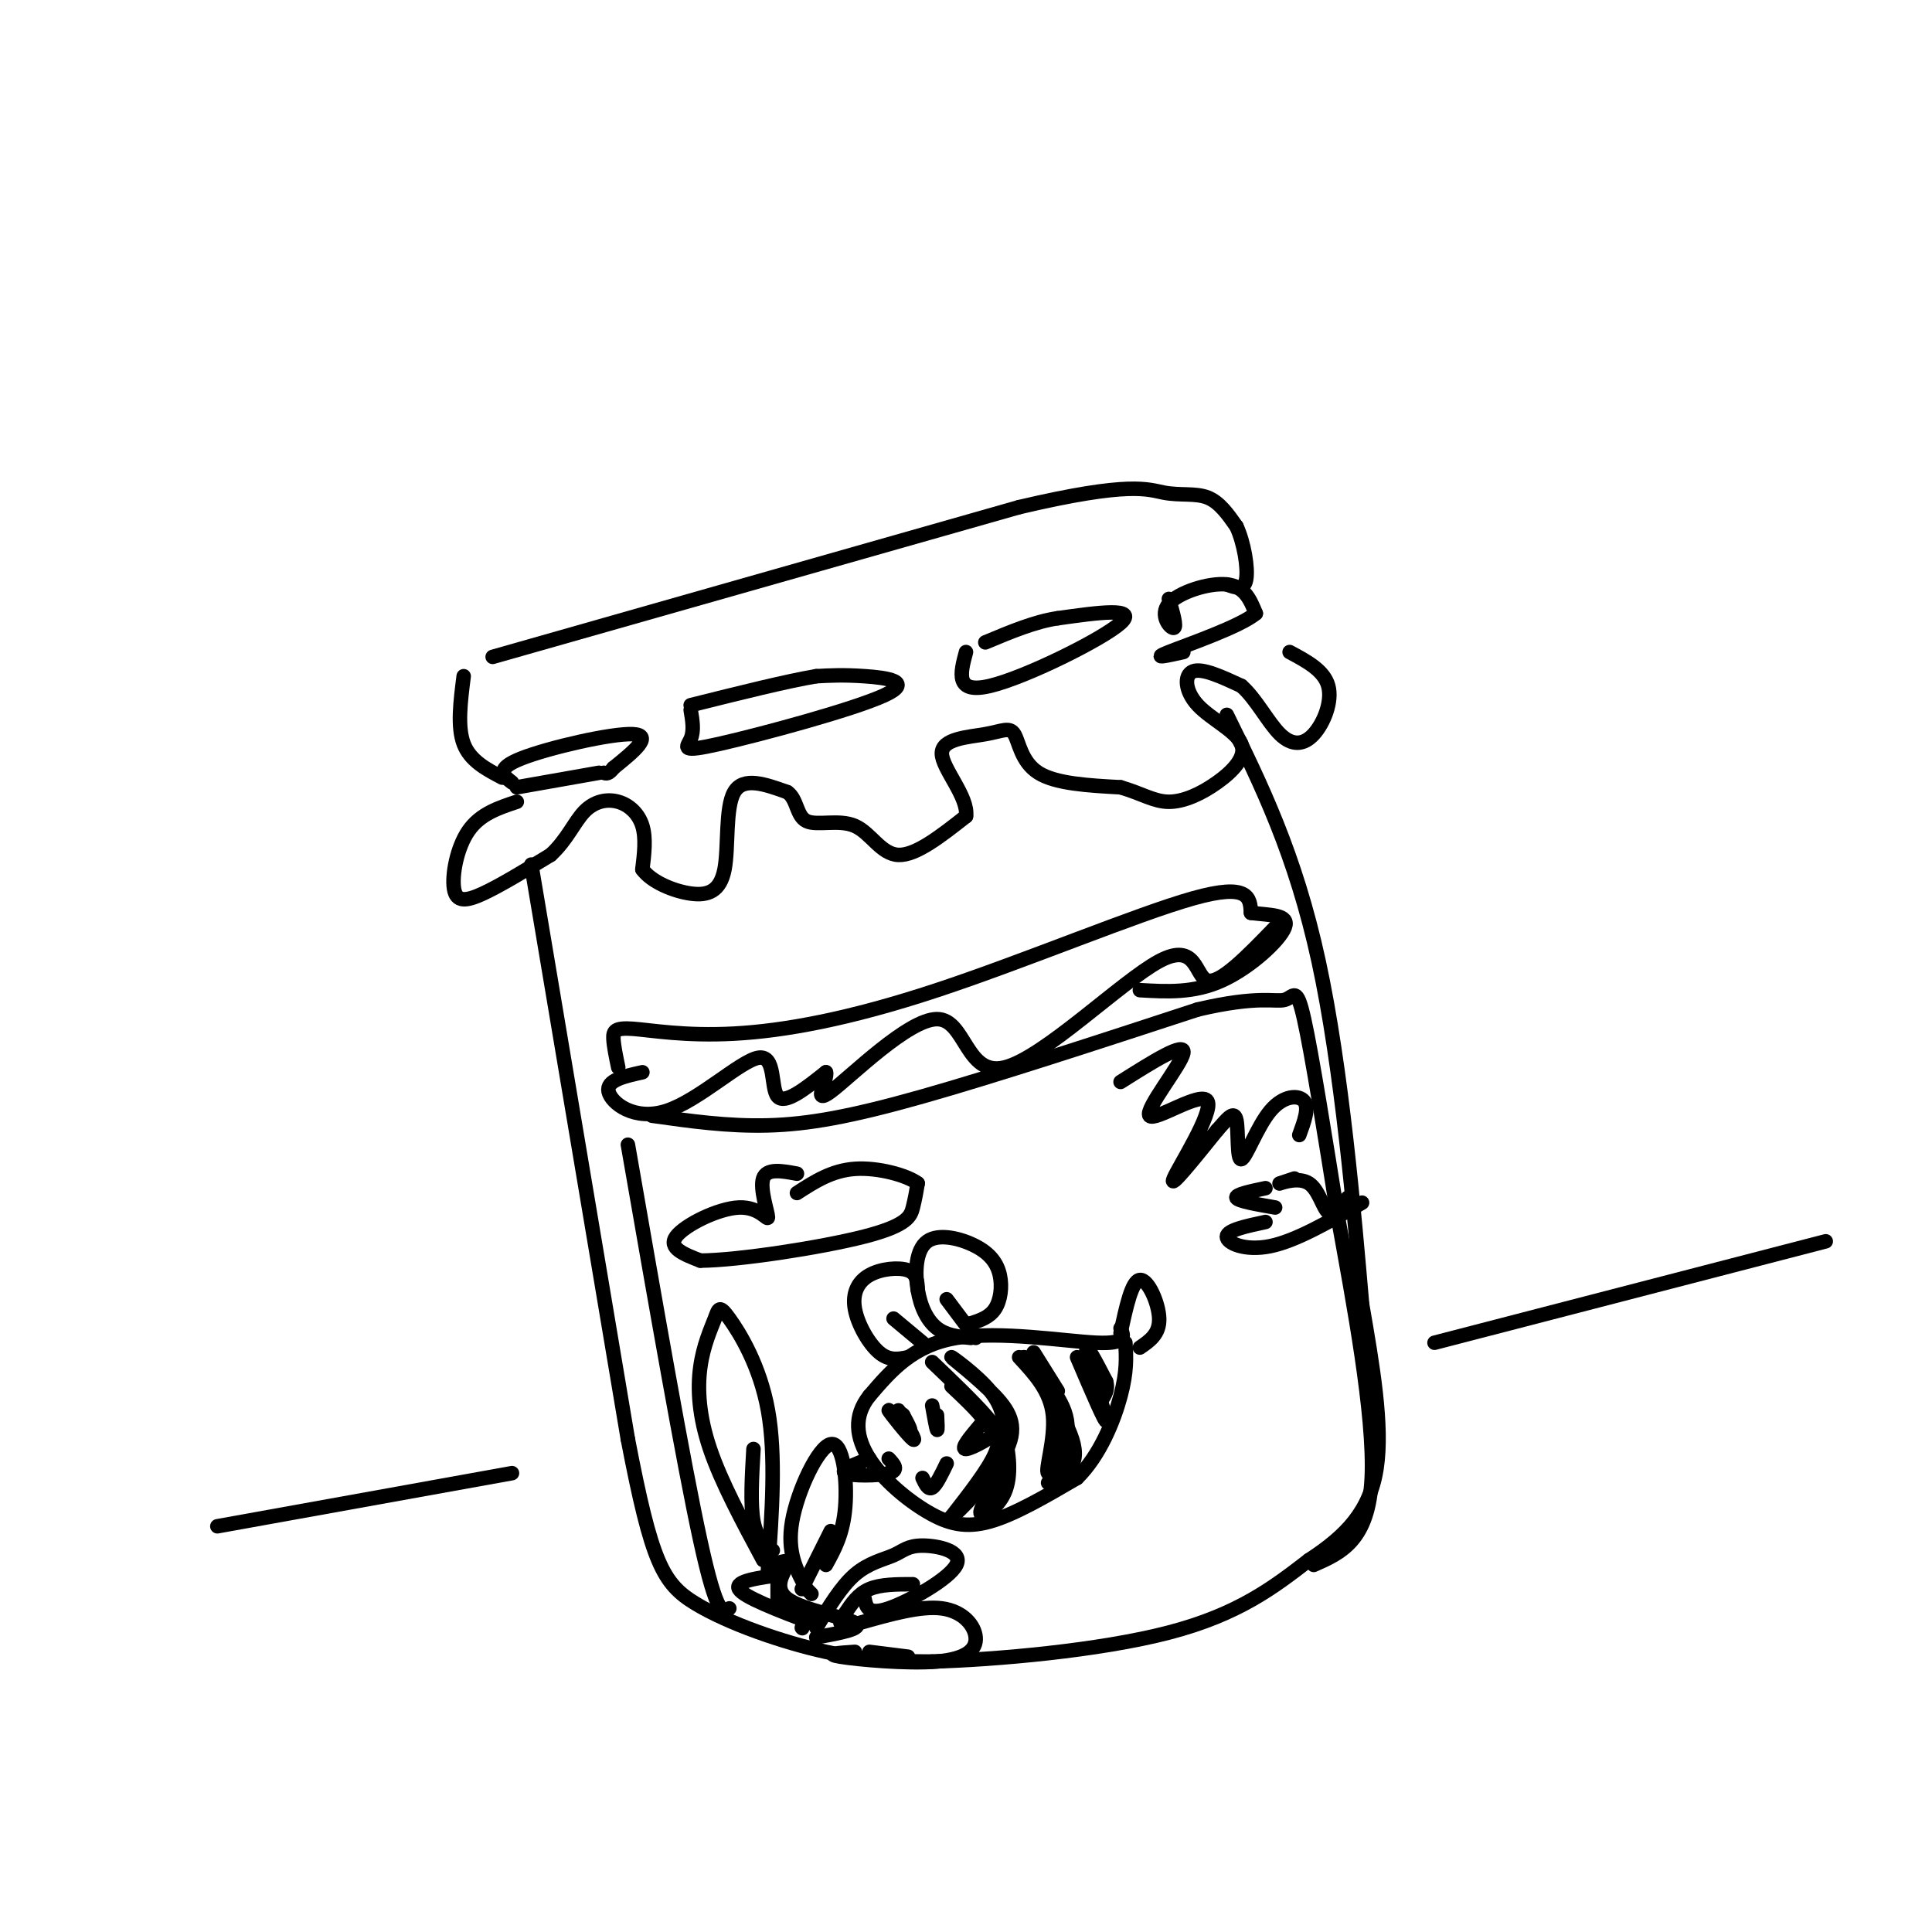 <svg viewBox='0 0 400 400' version='1.1' xmlns='http://www.w3.org/2000/svg' xmlns:xlink='http://www.w3.org/1999/xlink'><g fill='none' stroke='rgb(0,0,0)' stroke-width='3' stroke-linecap='round' stroke-linejoin='round'><path d='M110,179c0.000,0.000 20.000,119.000 20,119'/><path d='M130,298c4.917,25.536 7.208,29.875 14,34c6.792,4.125 18.083,8.036 27,10c8.917,1.964 15.458,1.982 22,2'/><path d='M193,344c13.022,-0.356 34.578,-2.244 49,-6c14.422,-3.756 21.711,-9.378 29,-15'/><path d='M271,323c7.756,-5.044 12.644,-10.156 14,-19c1.356,-8.844 -0.822,-21.422 -3,-34'/><path d='M282,270c-1.622,-18.800 -4.178,-48.800 -9,-71c-4.822,-22.200 -11.911,-36.600 -19,-51'/><path d='M107,166c-3.792,1.256 -7.583,2.512 -10,6c-2.417,3.488 -3.458,9.208 -3,12c0.458,2.792 2.417,2.655 6,1c3.583,-1.655 8.792,-4.827 14,-8'/><path d='M114,177c3.407,-3.104 4.923,-6.863 7,-9c2.077,-2.137 4.713,-2.652 7,-2c2.287,0.652 4.225,2.472 5,5c0.775,2.528 0.388,5.764 0,9'/><path d='M133,180c1.837,2.573 6.431,4.504 10,5c3.569,0.496 6.115,-0.443 7,-5c0.885,-4.557 0.110,-12.730 2,-16c1.890,-3.270 6.445,-1.635 11,0'/><path d='M163,164c2.100,1.419 1.852,4.968 4,6c2.148,1.032 6.694,-0.453 10,1c3.306,1.453 5.373,5.844 9,6c3.627,0.156 8.813,-3.922 14,-8'/><path d='M200,169c0.578,-3.971 -4.978,-9.898 -5,-13c-0.022,-3.102 5.489,-3.378 9,-4c3.511,-0.622 5.022,-1.591 6,0c0.978,1.591 1.422,5.740 5,8c3.578,2.260 10.289,2.630 17,3'/><path d='M232,163c4.405,1.282 6.918,2.988 10,3c3.082,0.012 6.735,-1.671 10,-4c3.265,-2.329 6.143,-5.305 5,-8c-1.143,-2.695 -6.308,-5.110 -9,-8c-2.692,-2.890 -2.912,-6.254 -1,-7c1.912,-0.746 5.956,1.127 10,3'/><path d='M257,142c3.008,2.592 5.528,7.571 8,10c2.472,2.429 4.896,2.308 7,0c2.104,-2.308 3.887,-6.802 3,-10c-0.887,-3.198 -4.443,-5.099 -8,-7'/><path d='M107,163c0.000,0.000 17.000,-3.000 17,-3'/><path d='M106,162c-1.800,-1.400 -3.600,-2.800 2,-5c5.600,-2.200 18.600,-5.200 23,-5c4.400,0.200 0.200,3.600 -4,7'/><path d='M127,159c-1.000,1.333 -1.500,1.167 -2,1'/><path d='M143,147c0.367,2.152 0.734,4.303 0,6c-0.734,1.697 -2.568,2.939 6,1c8.568,-1.939 27.537,-7.061 34,-10c6.463,-2.939 0.418,-3.697 -4,-4c-4.418,-0.303 -7.209,-0.152 -10,0'/><path d='M169,140c-6.000,1.000 -16.000,3.500 -26,6'/><path d='M200,135c-1.178,4.378 -2.356,8.756 5,7c7.356,-1.756 23.244,-9.644 27,-13c3.756,-3.356 -4.622,-2.178 -13,-1'/><path d='M219,128c-4.667,0.667 -9.833,2.833 -15,5'/><path d='M242,124c0.857,2.946 1.714,5.893 1,6c-0.714,0.107 -3.000,-2.625 -1,-5c2.000,-2.375 8.286,-4.393 12,-4c3.714,0.393 4.857,3.196 6,6'/><path d='M260,127c-3.200,2.711 -14.200,6.489 -18,8c-3.800,1.511 -0.400,0.756 3,0'/><path d='M104,161c-3.333,-1.750 -6.667,-3.500 -8,-7c-1.333,-3.500 -0.667,-8.750 0,-14'/><path d='M102,136c0.000,0.000 109.000,-31.000 109,-31'/><path d='M211,105c23.190,-5.464 26.667,-3.625 30,-3c3.333,0.625 6.524,0.036 9,1c2.476,0.964 4.238,3.482 6,6'/><path d='M256,109c1.556,3.333 2.444,8.667 2,11c-0.444,2.333 -2.222,1.667 -4,1'/><path d='M130,237c5.750,33.000 11.500,66.000 15,82c3.500,16.000 4.750,15.000 6,14'/><path d='M135,231c7.844,1.111 15.689,2.222 24,2c8.311,-0.222 17.089,-1.778 32,-6c14.911,-4.222 35.956,-11.111 57,-18'/><path d='M248,209c12.738,-2.988 16.083,-1.458 18,-2c1.917,-0.542 2.405,-3.155 4,4c1.595,7.155 4.298,24.077 7,41'/><path d='M277,252c3.178,17.578 7.622,41.022 7,54c-0.622,12.978 -6.311,15.489 -12,18'/><path d='M232,275c0.711,1.644 1.422,3.289 -5,3c-6.422,-0.289 -19.978,-2.511 -29,-1c-9.022,1.511 -13.511,6.756 -18,12'/><path d='M180,289c-3.362,4.195 -2.767,8.681 0,13c2.767,4.319 7.707,8.470 12,11c4.293,2.530 7.941,3.437 13,2c5.059,-1.437 11.530,-5.219 18,-9'/><path d='M223,306c4.756,-4.689 7.644,-11.911 9,-17c1.356,-5.089 1.178,-8.044 1,-11'/><path d='M201,277c-2.515,-0.241 -5.031,-0.483 -7,-2c-1.969,-1.517 -3.393,-4.310 -4,-8c-0.607,-3.690 -0.397,-8.279 2,-10c2.397,-1.721 6.983,-0.575 10,1c3.017,1.575 4.466,3.578 5,6c0.534,2.422 0.153,5.263 -1,7c-1.153,1.737 -3.076,2.368 -5,3'/><path d='M201,274c-0.833,0.500 -0.417,0.250 0,0'/><path d='M202,277c0.000,0.000 -6.000,-8.000 -6,-8'/><path d='M188,281c-1.939,0.399 -3.879,0.797 -6,-1c-2.121,-1.797 -4.424,-5.791 -5,-9c-0.576,-3.209 0.576,-5.633 3,-7c2.424,-1.367 6.121,-1.676 8,-1c1.879,0.676 1.939,2.338 2,4'/><path d='M191,278c0.000,0.000 -6.000,-5.000 -6,-5'/><path d='M193,282c4.222,4.044 8.444,8.089 11,11c2.556,2.911 3.444,4.689 2,8c-1.444,3.311 -5.222,8.156 -9,13'/><path d='M197,314c1.043,-0.357 8.150,-7.750 11,-13c2.850,-5.250 1.444,-8.356 -2,-12c-3.444,-3.644 -8.927,-7.827 -9,-8c-0.073,-0.173 5.265,3.665 8,7c2.735,3.335 2.868,6.168 3,9'/><path d='M208,297c0.863,3.721 1.520,8.523 0,12c-1.520,3.477 -5.217,5.628 -5,4c0.217,-1.628 4.348,-7.037 4,-12c-0.348,-4.963 -5.174,-9.482 -10,-14'/><path d='M211,281c3.244,3.500 6.488,7.000 7,12c0.512,5.000 -1.708,11.500 -1,12c0.708,0.500 4.345,-5.000 4,-10c-0.345,-5.000 -4.673,-9.500 -9,-14'/><path d='M212,281c1.044,1.200 8.156,11.200 10,17c1.844,5.800 -1.578,7.400 -5,9'/><path d='M214,280c0.000,0.000 5.000,8.000 5,8'/><path d='M223,281c3.067,7.178 6.133,14.356 6,13c-0.133,-1.356 -3.467,-11.244 -4,-14c-0.533,-2.756 1.733,1.622 4,6'/><path d='M229,286c0.500,1.667 -0.250,2.833 -1,4'/><path d='M232,276c1.156,-5.400 2.311,-10.800 4,-11c1.689,-0.200 3.911,4.800 4,8c0.089,3.200 -1.956,4.600 -4,6'/><path d='M186,292c1.958,3.351 3.917,6.702 3,6c-0.917,-0.702 -4.708,-5.458 -5,-6c-0.292,-0.542 2.917,3.131 4,4c1.083,0.869 0.042,-1.065 -1,-3'/><path d='M187,293c-0.333,-0.500 -0.667,-0.250 -1,0'/><path d='M193,291c0.417,2.333 0.833,4.667 1,5c0.167,0.333 0.083,-1.333 0,-3'/><path d='M191,306c0.583,1.250 1.167,2.500 2,2c0.833,-0.500 1.917,-2.750 3,-5'/><path d='M180,302c-3.111,1.200 -6.222,2.400 -5,3c1.222,0.600 6.778,0.600 9,0c2.222,-0.600 1.111,-1.800 0,-3'/><path d='M203,295c-2.133,2.533 -4.267,5.067 -3,5c1.267,-0.067 5.933,-2.733 7,-4c1.067,-1.267 -1.467,-1.133 -4,-1'/><path d='M160,324c1.732,-0.661 3.464,-1.321 3,0c-0.464,1.321 -3.125,4.625 0,7c3.125,2.375 12.036,3.821 14,5c1.964,1.179 -3.018,2.089 -8,3'/><path d='M162,326c-5.000,0.667 -10.000,1.333 -9,3c1.000,1.667 8.000,4.333 15,7'/><path d='M161,328c0.000,0.000 0.000,3.000 0,3'/><path d='M166,337c0.000,0.000 0.100,0.100 0.1,0.1'/><path d='M174,336c0.000,0.000 0.100,0.100 0.1,0.1'/><path d='M168,330c0.000,0.000 -1.000,-1.000 -1,-1'/><path d='M158,323c-4.339,-8.073 -8.678,-16.145 -11,-23c-2.322,-6.855 -2.628,-12.491 -2,-17c0.628,-4.509 2.189,-7.889 3,-10c0.811,-2.111 0.872,-2.953 3,0c2.128,2.953 6.322,9.701 8,19c1.678,9.299 0.839,21.150 0,33'/><path d='M160,321c-1.667,-1.250 -3.333,-2.500 -4,-6c-0.667,-3.500 -0.333,-9.250 0,-15'/><path d='M167,329c-2.060,-3.792 -4.119,-7.583 -3,-14c1.119,-6.417 5.417,-15.458 8,-16c2.583,-0.542 3.452,7.417 3,13c-0.452,5.583 -2.226,8.792 -4,12'/><path d='M166,329c0.000,0.000 6.000,-12.000 6,-12'/><path d='M169,337c2.573,-4.269 5.145,-8.538 8,-11c2.855,-2.462 5.991,-3.115 8,-4c2.009,-0.885 2.889,-2.000 6,-2c3.111,0.000 8.453,1.115 7,4c-1.453,2.885 -9.701,7.538 -14,9c-4.299,1.462 -4.650,-0.269 -5,-2'/><path d='M175,334c1.333,-2.000 2.667,-4.000 5,-5c2.333,-1.000 5.667,-1.000 9,-1'/><path d='M178,336c6.314,-1.789 12.628,-3.579 17,-3c4.372,0.579 6.801,3.526 7,6c0.199,2.474 -1.831,4.474 -8,5c-6.169,0.526 -16.477,-0.421 -20,-1c-3.523,-0.579 -0.262,-0.789 3,-1'/><path d='M180,342c0.000,0.000 8.000,1.000 8,1'/><path d='M232,224c6.721,-4.242 13.442,-8.485 13,-6c-0.442,2.485 -8.046,11.697 -7,13c1.046,1.303 10.743,-5.303 12,-3c1.257,2.303 -5.927,13.515 -7,16c-1.073,2.485 3.963,-3.758 9,-10'/><path d='M252,234c2.304,-2.633 3.565,-4.217 4,-2c0.435,2.217 0.044,8.233 1,8c0.956,-0.233 3.257,-6.717 6,-10c2.743,-3.283 5.926,-3.367 7,-2c1.074,1.367 0.037,4.183 -1,7'/><path d='M165,243c-3.142,-0.584 -6.284,-1.167 -7,1c-0.716,2.167 0.994,7.086 1,8c0.006,0.914 -1.691,-2.177 -6,-2c-4.309,0.177 -11.231,3.622 -13,6c-1.769,2.378 1.616,3.689 5,5'/><path d='M145,261c7.881,-0.060 25.083,-2.708 34,-5c8.917,-2.292 9.548,-4.226 10,-6c0.452,-1.774 0.726,-3.387 1,-5'/><path d='M190,245c-2.200,-1.667 -8.200,-3.333 -13,-3c-4.800,0.333 -8.400,2.667 -12,5'/><path d='M262,246c-3.167,0.667 -6.333,1.333 -6,2c0.333,0.667 4.167,1.333 8,2'/><path d='M262,253c-3.956,0.844 -7.911,1.689 -8,3c-0.089,1.311 3.689,3.089 9,2c5.311,-1.089 12.156,-5.044 19,-9'/><path d='M268,244c-1.851,0.619 -3.702,1.238 -3,1c0.702,-0.238 3.958,-1.333 6,0c2.042,1.333 2.869,5.095 4,6c1.131,0.905 2.565,-1.048 4,-3'/><path d='M45,316c0.000,0.000 61.000,-11.000 61,-11'/><path d='M297,278c0.000,0.000 81.000,-21.000 81,-21'/><path d='M128,221c-0.471,-2.248 -0.943,-4.496 -1,-6c-0.057,-1.504 0.300,-2.265 4,-2c3.700,0.265 10.744,1.556 21,1c10.256,-0.556 23.723,-2.957 42,-9c18.277,-6.043 41.365,-15.726 53,-19c11.635,-3.274 11.818,-0.137 12,3'/><path d='M259,189c4.012,0.512 8.042,0.292 7,3c-1.042,2.708 -7.155,8.345 -13,11c-5.845,2.655 -11.423,2.327 -17,2'/><path d='M133,222c-3.758,0.833 -7.515,1.665 -7,4c0.515,2.335 5.303,6.172 12,4c6.697,-2.172 15.303,-10.354 19,-11c3.697,-0.646 2.485,6.244 4,8c1.515,1.756 5.758,-1.622 10,-5'/><path d='M171,222c0.535,1.308 -3.128,7.079 1,4c4.128,-3.079 16.045,-15.007 22,-15c5.955,0.007 5.947,11.950 14,10c8.053,-1.950 24.168,-17.794 32,-22c7.832,-4.206 7.381,3.227 10,4c2.619,0.773 8.310,-5.113 14,-11'/></g>
</svg>